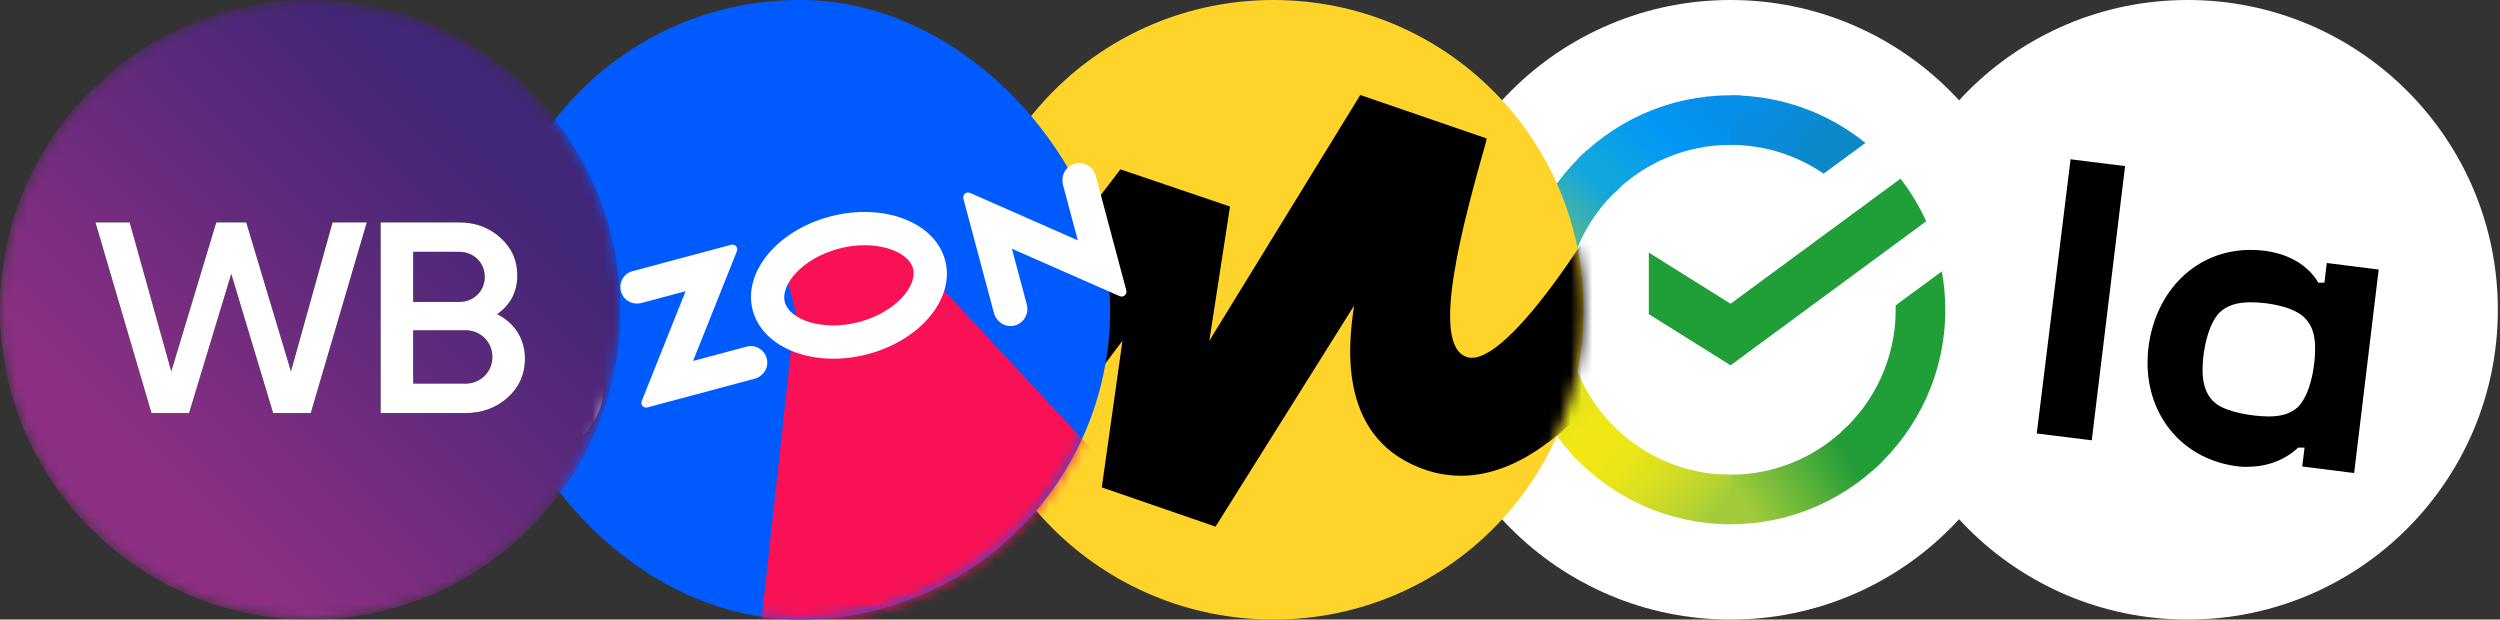 <svg width="230" height="57" viewBox="0 0 230 57" fill="none" xmlns="http://www.w3.org/2000/svg">
<rect x="0" y="0" width="230" height="57" fill="#333333" stroke="none"/>
<ellipse cx="201.264" cy="28.5" rx="28.538" ry="28.5" fill="white"/>
<g clip-path="url(#clip0_31_2711)">
<rect width="34.696" height="33.361" transform="translate(185.118 12.391)" fill="white"/>
<path d="M252.029 39.905H257.161V29.159C257.161 23.473 253.597 20.461 249.297 20.461C246.446 20.461 244.308 21.714 242.763 23.448H242.074C240.91 21.907 238.89 20.461 235.873 20.461C233.141 20.461 230.979 21.69 229.838 23.087H229.149V20.991H224.374V39.881H229.458V30.002C229.458 26.629 230.432 25.472 233.854 25.472C237.275 25.472 238.201 26.629 238.201 30.002V39.881H243.333V30.002C243.333 26.629 244.284 25.472 247.681 25.472C251.103 25.472 252.029 26.629 252.029 30.002V39.905ZM203.965 37.206C203.062 36.532 202.634 35.544 202.634 34.026C202.634 32.122 203.204 29.809 204.155 28.797C204.82 28.123 205.77 27.81 207.053 27.81C208.883 27.81 211.14 28.291 212.067 29.279C212.708 29.93 212.993 30.821 212.993 32.074C212.993 33.881 212.494 36.411 211.378 37.471C210.736 38.05 209.905 38.315 208.693 38.315C207.053 38.291 204.986 37.905 203.965 37.206ZM212.019 41.182L211.805 42.917L216.581 43.519L218.838 24.798L214.062 24.195L213.848 26.003H213.278C212.566 24.726 210.665 22.991 207.053 22.991C202.04 22.991 198.334 26.749 197.669 31.881C197.597 32.387 197.574 32.893 197.574 33.399C197.574 38.315 200.852 42.338 205.984 42.917C206.269 42.941 206.554 42.965 206.84 42.941C208.978 42.941 210.594 42.001 211.425 41.182H212.019ZM319.861 35.64C316.036 35.64 314.777 34.363 314.777 30.484C314.777 26.605 316.036 25.28 319.861 25.28C323.686 25.28 324.946 26.605 324.946 30.484C324.946 34.363 323.686 35.64 319.861 35.64ZM295.342 35.64C291.517 35.64 290.257 34.363 290.257 30.484C290.257 26.605 291.517 25.28 295.342 25.28C299.167 25.28 300.426 26.605 300.426 30.484C300.426 34.363 299.167 35.64 295.342 35.64ZM271.464 35.64C267.639 35.64 266.38 34.363 266.38 30.484C266.38 26.605 267.639 25.28 271.464 25.28C275.289 25.28 276.548 26.605 276.548 30.484C276.548 34.363 275.289 35.64 271.464 35.64ZM190.493 14.654L187.381 39.881L192.442 40.507L195.507 15.281L190.493 14.654ZM325.159 38.098V39.929H329.935V21.039H325.159V22.87H324.47C323.71 21.834 321.786 20.485 319.196 20.485C313.517 20.485 309.621 24.87 309.621 30.484C309.621 36.098 313.517 40.459 319.196 40.459C321.786 40.459 323.71 39.11 324.47 38.074L325.159 38.098ZM271.464 20.485C265.144 20.485 261.224 24.87 261.224 30.484C261.224 36.098 265.144 40.459 271.464 40.459C277.784 40.459 281.704 36.098 281.704 30.484C281.704 24.87 277.784 20.485 271.464 20.485ZM300.711 38.098V39.929H305.487V14.871H300.426V22.846H299.737C298.977 21.81 297.266 20.461 294.677 20.461C288.998 20.461 285.102 24.846 285.102 30.46C285.102 36.074 288.998 40.435 294.677 40.435C297.266 40.435 299.286 39.086 300.022 38.05C300.022 38.098 300.711 38.098 300.711 38.098Z" fill="black"/>
</g>
<ellipse cx="159.209" cy="28.5" rx="28.538" ry="28.5" fill="white"/>
<path d="M174.844 16.437C175.776 17.641 176.574 18.957 177.21 20.359L159.211 33.608L151.689 28.899V23.237L159.211 27.944L174.845 16.44L174.844 16.437Z" fill="#209F38"/>
<path d="M144.018 28.5C144.018 28.246 144.024 27.994 144.036 27.742L139.478 27.514C139.463 27.84 139.453 28.17 139.453 28.499C139.453 33.945 141.664 38.879 145.241 42.448L148.472 39.221C145.721 36.474 144.018 32.682 144.018 28.499V28.5Z" fill="url(#paint0_linear_31_2711)"/>
<path d="M159.21 13.328C159.464 13.328 159.717 13.337 159.97 13.35L160.197 8.797C154.638 8.501 149.213 10.588 145.24 14.551L148.474 17.775C151.339 14.917 155.195 13.32 159.209 13.329L159.21 13.328Z" fill="url(#paint1_linear_31_2711)"/>
<path d="M159.21 43.671C158.956 43.671 158.703 43.664 158.45 43.652L158.224 48.203C163.782 48.499 169.207 46.412 173.18 42.449L169.947 39.222C167.081 42.08 163.225 43.678 159.21 43.669V43.671Z" fill="url(#paint2_linear_31_2711)"/>
<path d="M167.775 15.976L171.618 13.148C168.088 10.303 163.713 8.76 159.208 8.772V13.331C162.259 13.324 165.242 14.245 167.774 15.976H167.775Z" fill="url(#paint3_linear_31_2711)"/>
<path d="M178.966 28.5C178.966 27.293 178.858 26.112 178.65 24.964L174.397 28.093C174.399 28.228 174.403 28.363 174.403 28.499C174.403 32.951 172.47 36.964 169.398 39.741L172.465 43.126C176.457 39.518 178.966 34.301 178.966 28.5Z" fill="#209F38"/>
<path d="M159.21 43.671C154.934 43.68 150.85 41.867 147.949 38.672L144.56 41.733C148.334 45.888 153.648 48.243 159.21 48.227V43.668V43.671Z" fill="url(#paint4_linear_31_2711)"/>
<path d="M149.022 17.255L145.954 13.87C141.96 17.479 139.452 22.696 139.452 28.5H144.016C144.018 24.045 145.949 20.035 149.022 17.256V17.255Z" fill="url(#paint5_linear_31_2711)"/>
<path fill-rule="evenodd" clip-rule="evenodd" d="M117.155 57C132.945 57 145.692 44.27 145.692 28.5C145.692 12.73 132.945 0 117.155 0C101.365 0 88.618 12.73 88.618 28.5C88.428 44.27 101.365 57 117.155 57Z" fill="#FED42B"/>
<mask id="mask0_31_2711" style="mask-type:luminance" maskUnits="userSpaceOnUse" x="88" y="0" width="58" height="57">
<path fill-rule="evenodd" clip-rule="evenodd" d="M117.155 0C101.365 0 88.618 12.73 88.618 28.5C88.428 44.27 101.365 57 117.155 57C132.945 57 145.692 44.27 145.692 28.5C145.692 12.73 132.945 0 117.155 0Z" fill="white"/>
</mask>
<g mask="url(#mask0_31_2711)">
<path fill-rule="evenodd" clip-rule="evenodd" d="M103.077 15.58L77.965 48.45L84.623 56.05L103.267 31.35L101.365 44.84L111.828 48.45L124.575 28.12C124.004 31.92 123.053 40.66 131.424 43.32C144.55 47.31 155.965 23.75 161.292 11.78L153.682 7.79C147.785 20.14 138.653 33.82 135.038 32.87C131.424 31.92 134.658 20.33 136.75 12.92V12.73L125.145 8.74L111.258 31.35L113.16 19L103.077 15.58Z" fill="black"/>
</g>
<rect x="45.059" width="57.075" height="57" rx="28.5" fill="#005BFF"/>
<mask id="mask1_31_2711" style="mask-type:luminance" maskUnits="userSpaceOnUse" x="45" y="0" width="58" height="57">
<rect x="45.059" width="57.075" height="57" rx="28.5" fill="white"/>
</mask>
<g mask="url(#mask1_31_2711)">
<path fill-rule="evenodd" clip-rule="evenodd" d="M73.169 28.578L72.328 25.327L77.875 21.612L84.508 22.068L85.477 25.245L115.713 57.729L68.421 72.041L73.169 28.578Z" fill="#F91155"/>
</g>
<path fill-rule="evenodd" clip-rule="evenodd" d="M50.217 38.586C48.028 39.467 45.581 38.045 45.243 35.695C45.013 34.093 45.918 32.515 47.41 31.914C49.6 31.033 52.047 32.455 52.384 34.805C52.614 36.407 51.71 37.985 50.217 38.586ZM47.69 28.58C43.458 29.246 40.972 33.584 42.517 37.607C43.66 40.584 46.806 42.413 49.938 41.92C54.17 41.255 56.656 36.917 55.111 32.893C53.968 29.916 50.822 28.087 47.69 28.58Z" fill="white"/>
<path fill-rule="evenodd" clip-rule="evenodd" d="M58.183 24.948C57.285 25.189 56.799 26.207 57.24 27.102C57.562 27.758 58.33 28.06 59.027 27.873L63.074 26.791L59.038 36.9C58.905 37.231 59.206 37.577 59.548 37.485L69.428 34.843C70.125 34.657 70.639 34.012 70.589 33.282C70.522 32.288 69.592 31.648 68.693 31.889L63.762 33.207L67.796 23.106C67.93 22.771 67.626 22.423 67.28 22.515L58.183 24.948Z" fill="white"/>
<path fill-rule="evenodd" clip-rule="evenodd" d="M98.572 15.177C97.912 15.514 97.607 16.302 97.801 17.026L99.159 22.112L89.245 17.749C88.899 17.597 88.535 17.915 88.633 18.283L91.438 28.783C91.631 29.506 92.288 30.037 93.027 29.998C94.059 29.944 94.719 28.964 94.465 28.012L93.095 22.884L103.009 27.247C103.354 27.399 103.719 27.081 103.62 26.713L100.806 16.175C100.552 15.223 99.492 14.706 98.572 15.177Z" fill="white"/>
<path fill-rule="evenodd" clip-rule="evenodd" d="M76.376 19.917C71.492 21.203 68.306 25.081 69.259 28.579C70.213 32.077 74.945 33.87 79.829 32.584C84.713 31.297 87.9 27.419 86.946 23.921C85.992 20.423 81.26 18.63 76.376 19.917ZM77.181 22.873C80.556 21.984 83.563 23.103 83.998 24.698C84.432 26.292 82.397 28.739 79.023 29.628C75.649 30.516 72.641 29.397 72.207 27.803C71.772 26.209 73.807 23.761 77.181 22.873Z" fill="white"/>
<mask id="mask2_31_2711" style="mask-type:luminance" maskUnits="userSpaceOnUse" x="0" y="0" width="58" height="57">
<path fill-rule="evenodd" clip-rule="evenodd" d="M28.538 0C12.777 0 0 12.76 0 28.5C0 44.24 12.777 57 28.538 57C44.299 57 57.075 44.24 57.075 28.5C57.075 12.76 44.299 0 28.538 0Z" fill="white"/>
</mask>
<g mask="url(#mask2_31_2711)">
<path fill-rule="evenodd" clip-rule="evenodd" d="M28.538 0C12.777 0 0 12.76 0 28.5C0 44.24 12.777 57 28.538 57C44.299 57 57.075 44.24 57.075 28.5C57.075 12.76 44.299 0 28.538 0Z" fill="url(#paint6_linear_31_2711)"/>
</g>
<path fill-rule="evenodd" clip-rule="evenodd" d="M38.013 35.294H42.828C44.208 35.294 45.301 34.217 45.301 32.839C45.301 31.461 44.208 30.383 42.828 30.383H38.013V35.294ZM42.256 23.168H38.013V27.777H42.256C43.583 27.777 44.598 26.776 44.598 25.473C44.598 24.17 43.583 23.168 42.256 23.168ZM45.743 28.905C47.331 29.707 48.295 31.16 48.295 32.989C48.295 34.417 47.774 35.62 46.707 36.572C45.639 37.524 44.364 38 42.828 38H35.019V20.461H42.255C43.739 20.461 45.015 20.938 46.03 21.864C47.071 22.792 47.592 23.944 47.592 25.322C47.592 26.851 46.967 28.029 45.743 28.905ZM17.397 38H13.935L8.781 20.461H11.931L15.757 34.167L19.896 20.461H22.655L26.768 34.167L30.595 20.461H33.745L28.59 38H25.128L21.276 25.197L17.397 38Z" fill="black"/>
<path fill-rule="evenodd" clip-rule="evenodd" d="M38.013 35.294H42.828C44.208 35.294 45.301 34.217 45.301 32.839C45.301 31.461 44.208 30.383 42.828 30.383H38.013V35.294ZM42.256 23.168H38.013V27.777H42.256C43.583 27.777 44.598 26.776 44.598 25.473C44.598 24.17 43.583 23.168 42.256 23.168ZM45.743 28.905C47.331 29.707 48.295 31.16 48.295 32.989C48.295 34.417 47.774 35.62 46.707 36.572C45.639 37.524 44.364 38 42.828 38H35.019V20.461H42.255C43.739 20.461 45.015 20.938 46.03 21.864C47.071 22.792 47.592 23.944 47.592 25.322C47.592 26.851 46.967 28.029 45.743 28.905ZM17.397 38H13.935L8.781 20.461H11.931L15.757 34.167L19.896 20.461H22.655L26.768 34.167L30.595 20.461H33.745L28.59 38H25.128L21.276 25.197L17.397 38Z" fill="white"/>
<defs>
<linearGradient id="paint0_linear_31_2711" x1="150.51" y1="37.749" x2="140.957" y2="27.693" gradientUnits="userSpaceOnUse">
<stop offset="0.144" stop-color="#F0E715"/>
<stop offset="0.304" stop-color="#E5E31A"/>
<stop offset="0.582" stop-color="#C8D928"/>
<stop offset="0.891" stop-color="#A1CB3A"/>
</linearGradient>
<linearGradient id="paint1_linear_31_2711" x1="150.602" y1="19.221" x2="159.155" y2="10.244" gradientUnits="userSpaceOnUse">
<stop offset="0.059" stop-color="#11A6DE"/>
<stop offset="0.538" stop-color="#0397F7"/>
<stop offset="0.923" stop-color="#068FE9"/>
</linearGradient>
<linearGradient id="paint2_linear_31_2711" x1="160.643" y1="49.852" x2="172.587" y2="42.425" gradientUnits="userSpaceOnUse">
<stop offset="0.123" stop-color="#A1CB3A"/>
<stop offset="0.271" stop-color="#87C23A"/>
<stop offset="0.869" stop-color="#229D38"/>
</linearGradient>
<linearGradient id="paint3_linear_31_2711" x1="154.958" y1="13.903" x2="163.628" y2="21.83" gradientUnits="userSpaceOnUse">
<stop offset="0.057" stop-color="#068FE9"/>
<stop offset="0.79" stop-color="#0C88C9"/>
</linearGradient>
<linearGradient id="paint4_linear_31_2711" x1="141.838" y1="45.587" x2="151.977" y2="54.481" gradientUnits="userSpaceOnUse">
<stop offset="0.132" stop-color="#F0E715"/>
<stop offset="0.298" stop-color="#E9E518"/>
<stop offset="0.531" stop-color="#D7DE21"/>
<stop offset="0.802" stop-color="#B9D42F"/>
<stop offset="0.983" stop-color="#A1CB3A"/>
</linearGradient>
<linearGradient id="paint5_linear_31_2711" x1="145.763" y1="33.2" x2="155.199" y2="22.714" gradientUnits="userSpaceOnUse">
<stop offset="0.07" stop-color="#A1CB3A"/>
<stop offset="0.248" stop-color="#82C35D"/>
<stop offset="0.922" stop-color="#11A6DE"/>
</linearGradient>
<linearGradient id="paint6_linear_31_2711" x1="28.555" y1="57.514" x2="57.863" y2="28.446" gradientUnits="userSpaceOnUse">
<stop stop-color="#8C2F82"/>
<stop offset="1" stop-color="#422677"/>
</linearGradient>
<clipPath id="clip0_31_2711">
<rect width="34.696" height="33.361" fill="white" transform="translate(185.118 12.391)"/>
</clipPath>
</defs>
</svg>
